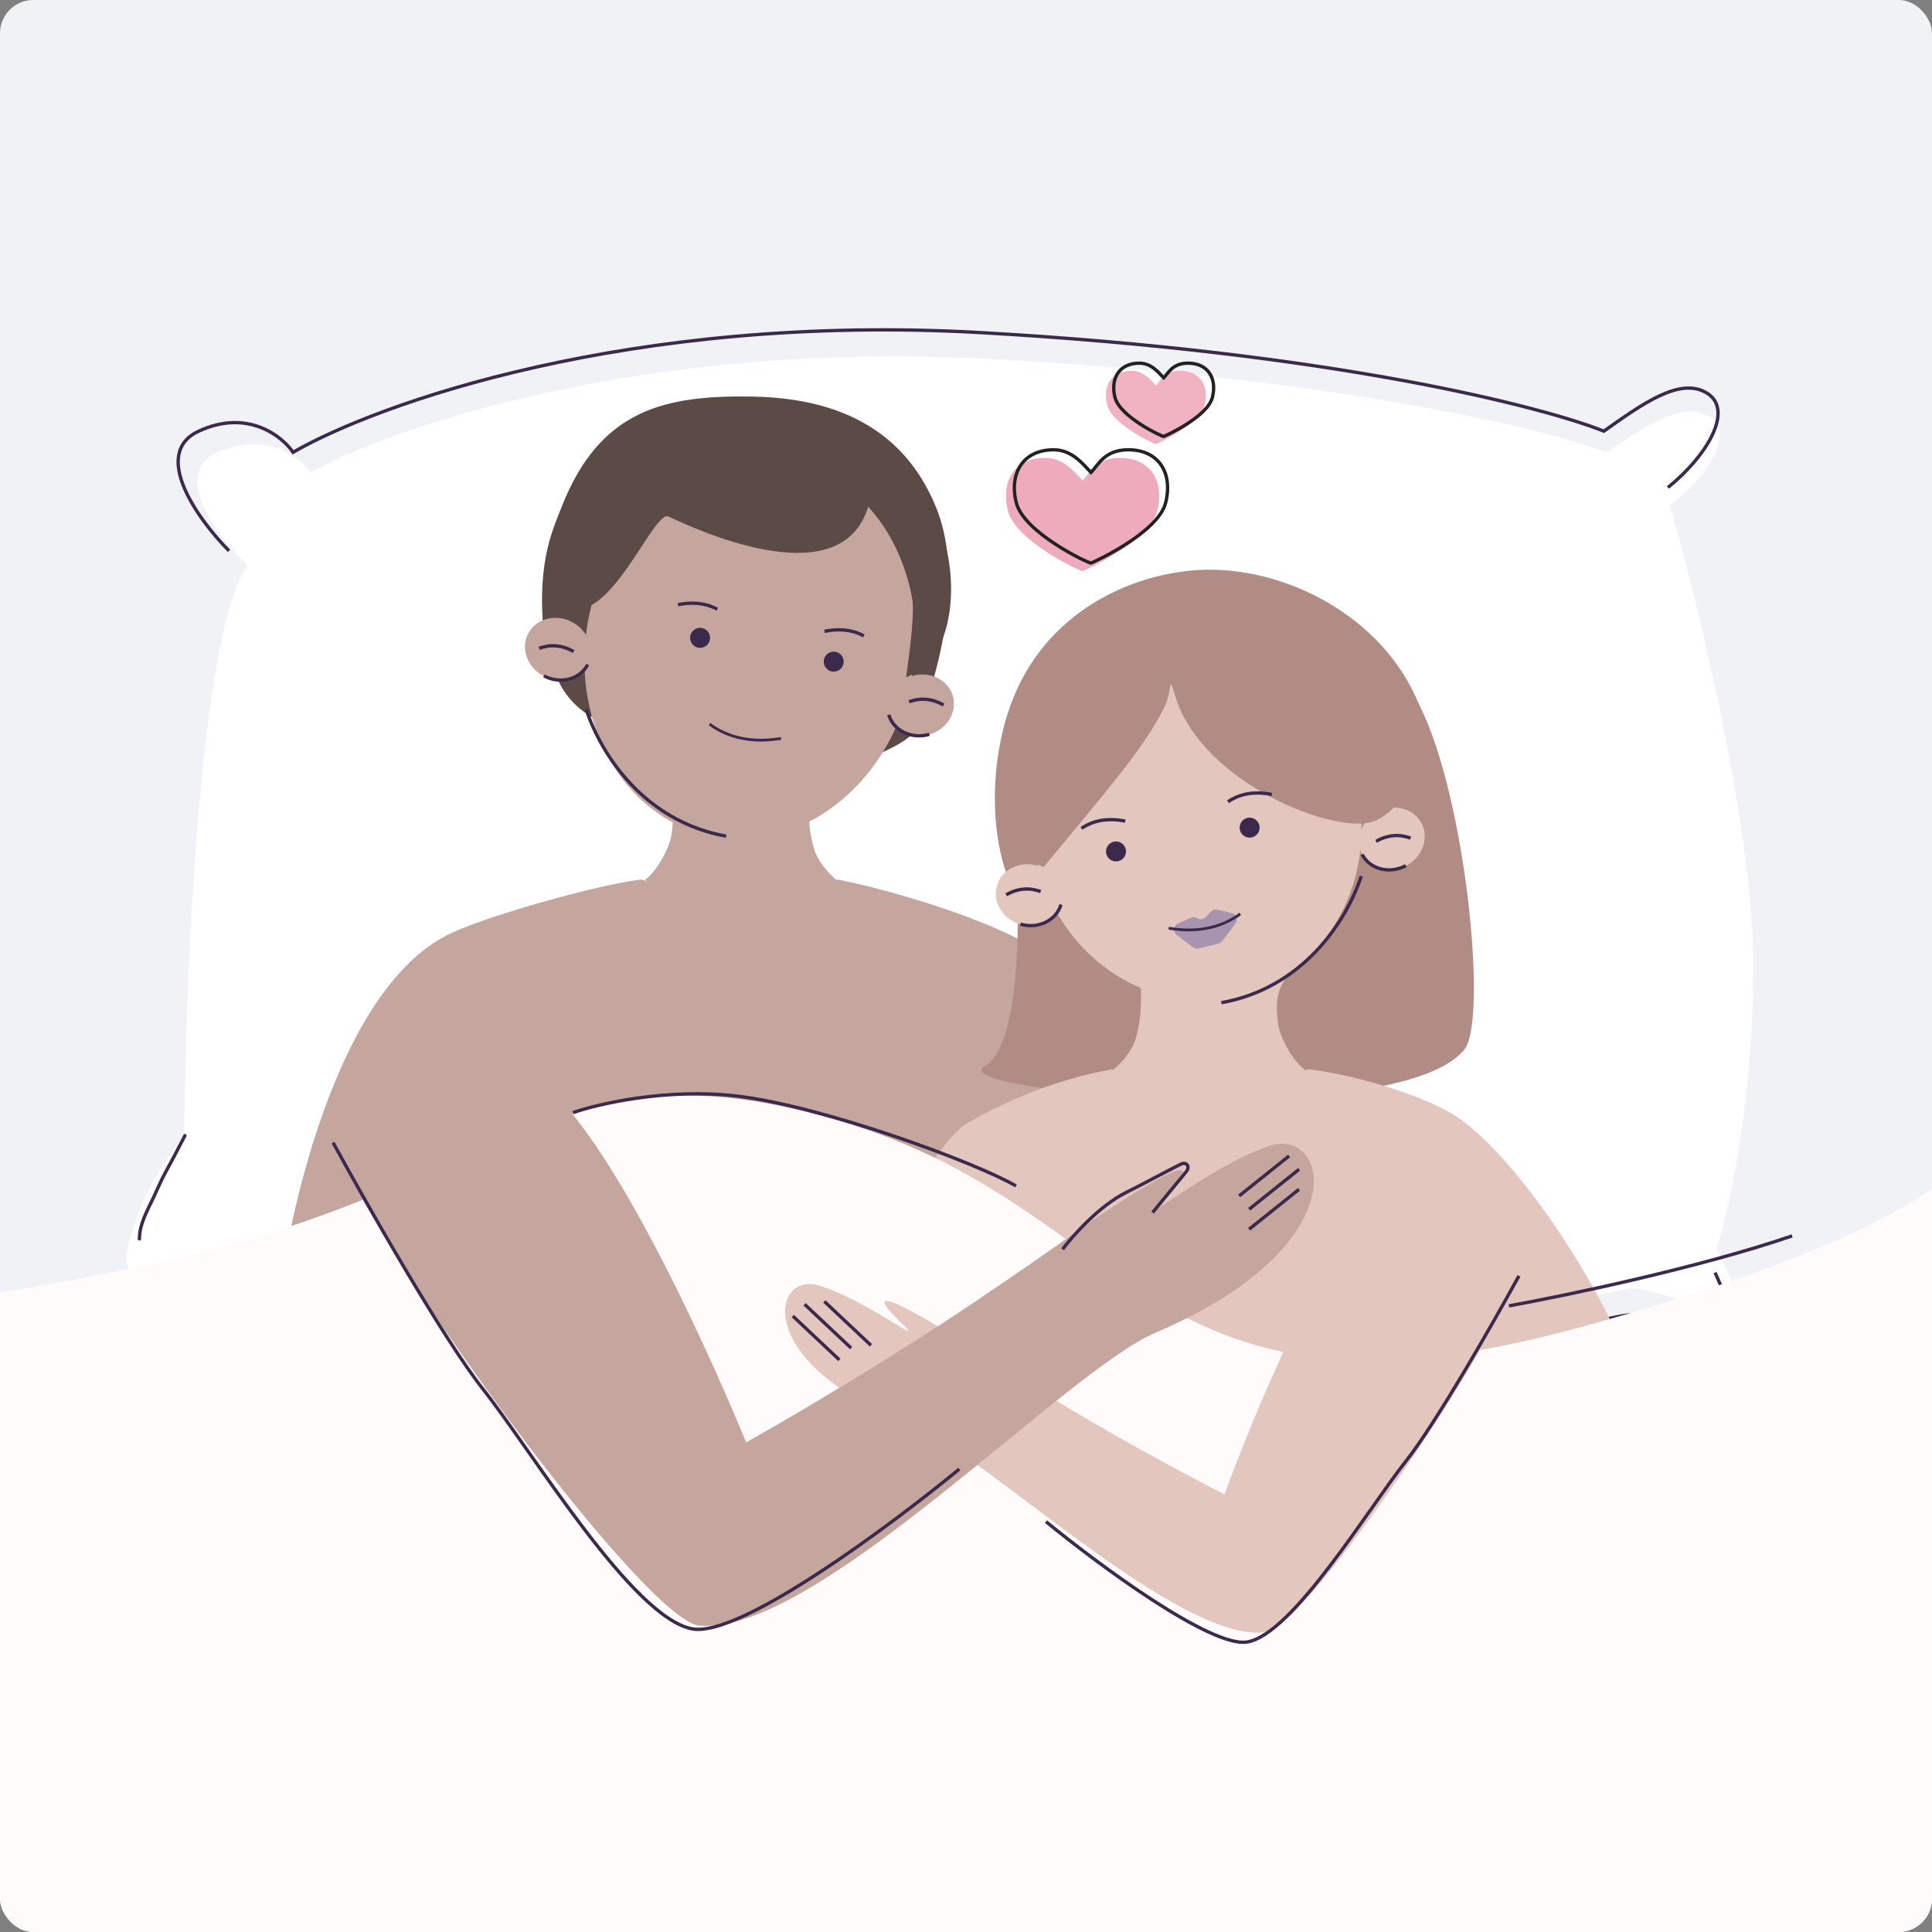 <svg width="328" height="328" viewBox="0 0 328 328" fill="none" xmlns="http://www.w3.org/2000/svg">
<rect x="0" y="0" width="328" height="328" fill="#808080" stroke="none"/>
<g clip-path="url(#clip0)">
<rect width="328" height="328" rx="5.655" fill="#F1F2F5"/>
<path d="M21.685 211.958C19.875 220.554 31.11 215.54 36.954 211.958C61.082 214.22 107.643 231.751 168.153 231.751C227.357 231.751 272.774 218.744 277.298 218.744C279.928 218.744 286.7 221.134 292.23 223.308C294.156 224.065 296.075 222.08 295.213 220.198L291.436 211.958C293.509 205.549 297.657 186.962 297.657 163.889C297.657 140.816 288.231 102.248 283.519 85.848C290.116 80.758 294.635 73.418 290.11 70.703C285.586 67.989 279.183 72.464 272.774 76.8C262.406 72.841 226.967 64.132 168.153 60.965C109.339 57.798 66.737 72.464 52.788 80.193C50.903 77.554 45.097 73.18 36.954 76.8C28.811 80.419 36.953 91.126 42.043 96.027C33.899 107.337 31.486 165.209 31.298 192.731C28.848 195.558 23.494 203.362 21.685 211.958Z" fill="white"/>
<path d="M38.888 93.522C33.739 88.342 25.502 77.026 33.74 73.201C41.977 69.376 47.85 73.998 49.757 76.787C63.868 68.619 106.964 53.119 166.459 56.466C225.954 59.813 261.803 69.017 272.291 73.201C278.775 68.619 285.252 63.889 289.829 66.758C294.405 69.627 289.835 77.385 283.161 82.764M291.169 216.047L295.107 225.022C295.938 226.916 293.988 228.87 292.074 228.083C286.461 225.775 279.545 223.219 276.868 223.219C272.291 223.219 226.349 236.966 166.459 236.966" stroke="#3C2A4D" stroke-width="0.566"/>
<path d="M137.461 133.284C137.291 136.174 136.994 139.828 138.141 143.908C139.288 147.86 143.24 150.537 145.705 151.897C139.713 153.214 134.487 153.469 131.087 153.469C125.903 153.469 117.659 154.829 112.432 151.897C111.03 151.089 110.071 149.877 109.519 149.325C111.133 148.347 113.622 144.29 114.005 141.698C114.812 136.174 113.24 134.899 112.432 133.284C118.212 133.242 131.725 133.327 137.461 133.284Z" fill="#C5A69E"/>
<path d="M101.389 122.215C94.034 118.496 93.96 112.149 92.553 109.738C90.857 96.164 93.632 90.427 95.381 85.984C101.955 69.284 113.187 67.118 127.615 67.323C139.07 67.527 152.753 70.795 158.983 86.287C163.927 98.549 158.983 116.522 154.924 124.627C154.482 125.036 153.035 126.344 149.217 127.979C129.362 136.399 109.347 126.262 101.389 122.215Z" fill="#5B4A46"/>
<path d="M120.469 141.899C105.419 138.657 96.287 121.787 100.071 104.219C103.856 86.651 119.124 75.038 134.174 78.28C149.224 81.522 158.357 98.392 154.572 115.96C150.788 133.528 135.519 145.141 120.469 141.899Z" fill="#C5A69E"/>
<path d="M92.299 114.78C89.516 113.315 88.341 110.073 89.675 107.54C91.008 105.006 94.345 104.14 97.128 105.604C99.911 107.069 101.086 110.311 99.752 112.844C98.418 115.378 95.081 116.244 92.299 114.78Z" fill="#C5A69E"/>
<path d="M150.925 121.351C150.101 118.609 151.855 115.658 154.844 114.759C157.833 113.86 160.925 115.354 161.75 118.096C162.574 120.838 160.82 123.789 157.831 124.688C154.842 125.587 151.75 124.093 150.925 121.351Z" fill="#C5A69E"/>
<path d="M92.336 114.743C95.141 116.23 98.455 115.338 99.772 112.831" stroke="#3C2A4D" stroke-width="0.566" stroke-miterlimit="10"/>
<path d="M150.885 121.352C151.692 124.071 154.794 125.559 157.769 124.666" stroke="#3C2A4D" stroke-width="0.566" stroke-miterlimit="10"/>
<path d="M97.393 110.621C96.798 110.281 95.693 109.729 94.291 109.644C93.101 109.559 92.166 109.856 91.529 110.069" stroke="#3C2A4D" stroke-width="0.566" stroke-miterlimit="10"/>
<path d="M160.192 119.695C159.597 119.355 158.493 118.803 157.09 118.718C155.9 118.633 154.966 118.93 154.328 119.142" stroke="#3C2A4D" stroke-width="0.566" stroke-miterlimit="10"/>
<path d="M99.531 120.469C102.037 128.084 109.368 139.464 123.283 141.959" stroke="#3C2A4D" stroke-width="0.566" stroke-miterlimit="10"/>
<path d="M157.588 111.435C156.769 111.561 158.153 113.131 153.835 114.991C155.326 104.083 155.812 99.161 152.498 92.207C151.15 89.38 148.617 81.941 147.408 85.987C142.924 100.906 119.638 90.591 113.477 87.683C110.67 86.335 101.286 112.203 93.684 100.123C90.799 88.406 105.639 70.99 124.668 69.22C127.476 68.967 140.733 67.745 150.755 76.638C166.469 90.63 161.292 110.887 157.588 111.435Z" fill="#5B4A46"/>
<path d="M142.238 149.325C141.295 150.079 137.6 151.7 130.362 152.152C123.123 152.605 113.019 150.456 108.872 149.325C103.028 149.89 83.986 155.004 76.718 158.358C54.663 168.538 47.877 216.607 47.877 216.607L76.651 223.342C74.383 246.308 71.522 281.915 73.325 300.303C89.914 301.057 142.241 307.655 152.498 307.655C175.118 307.655 170.594 294.66 171.725 282.784C172.63 273.284 164.374 220.58 162.112 214.359C166.636 207.007 169.464 210.4 169.464 210.4C171.725 214.359 211.647 239.234 205.656 229.843C198.305 218.318 185.573 166.605 175.118 160.621C164.663 154.636 147.327 150.267 142.238 149.325Z" fill="#C5A69E"/>
<path d="M132.604 125.361C129.92 125.823 125.598 126.042 121.661 123.723C121.226 123.494 120.839 123.209 120.451 122.925" stroke="#3C2A4D" stroke-width="0.471" stroke-miterlimit="10"/>
<path d="M139.979 107.184C141.6 106.849 144.22 106.629 146.658 107.959" stroke="#3C2A4D" stroke-width="0.566" stroke-miterlimit="10"/>
<path d="M115.096 102.66C116.717 102.325 119.338 102.105 121.776 103.434" stroke="#3C2A4D" stroke-width="0.566" stroke-miterlimit="10"/>
<circle r="1.697" transform="matrix(-0.998 0.068 0.068 0.998 141.542 112.329)" fill="#3C2A4D"/>
<circle r="1.697" transform="matrix(-0.998 0.068 0.068 0.998 118.857 108.29)" fill="#3C2A4D"/>
<path d="M80.475 210.666L76.92 222.548" stroke="#3C2A4D" stroke-width="0.566"/>
<path d="M167.198 180.979C173.532 177.36 173.23 153.834 172.288 142.524L240.15 118.207C248.633 132.722 252.705 173.062 248.633 178.152C237.323 192.29 159.281 185.503 167.198 180.979Z" fill="#B18C84"/>
<path d="M193.548 165.504C193.718 168.394 194.015 172.049 192.868 176.128C191.721 180.08 187.769 182.757 185.304 184.117C191.296 185.434 196.523 185.689 199.922 185.689C205.106 185.689 213.35 187.049 218.577 184.117C219.979 183.309 220.938 182.097 221.491 181.545C219.876 180.568 217.387 176.51 217.005 173.918C216.197 168.394 217.77 167.119 218.577 165.504C212.798 165.462 199.285 165.547 193.548 165.504Z" fill="#E3C6BE"/>
<path d="M229.62 154.435C236.975 150.716 239.146 148.263 240.552 145.852C246.34 136.001 242.039 122.717 241.557 121.368C236.212 105.509 219.291 96.516 204.862 96.721C193.408 96.925 178.256 103.015 172.026 118.507C167.082 130.769 167.685 148.999 176.085 156.847C176.527 157.256 177.974 158.564 181.792 160.199C201.647 168.619 221.662 158.482 229.62 154.435Z" fill="#B18C84"/>
<path d="M209.489 169.241C224.539 165.998 233.907 150.221 230.412 134C226.918 117.779 211.885 107.258 196.835 110.5C181.785 113.742 172.417 129.52 175.912 145.741C179.406 161.962 194.439 172.483 209.489 169.241Z" fill="#E3C6BE"/>
<path d="M238.711 147C241.494 145.535 242.668 142.294 241.335 139.76C240.001 137.226 236.664 136.36 233.881 137.825C231.098 139.29 229.923 142.531 231.257 145.065C232.591 147.598 235.928 148.465 238.711 147Z" fill="#E3C6BE"/>
<path d="M180.084 153.572C180.908 150.83 179.154 147.878 176.165 146.979C173.176 146.08 170.084 147.574 169.26 150.316C168.435 153.058 170.19 156.009 173.179 156.908C176.168 157.807 179.259 156.313 180.084 153.572Z" fill="#E3C6BE"/>
<path d="M238.673 146.963C235.869 148.451 232.554 147.558 231.237 145.051" stroke="#3C2A4D" stroke-width="0.566" stroke-miterlimit="10"/>
<path d="M180.124 153.572C179.317 156.292 176.215 157.779 173.24 156.887" stroke="#3C2A4D" stroke-width="0.566" stroke-miterlimit="10"/>
<path d="M233.616 142.841C234.211 142.502 235.316 141.949 236.718 141.864C237.908 141.779 238.843 142.077 239.48 142.289" stroke="#3C2A4D" stroke-width="0.566" stroke-miterlimit="10"/>
<path d="M170.817 151.915C171.412 151.575 172.517 151.023 173.919 150.938C175.109 150.853 176.044 151.15 176.681 151.363" stroke="#3C2A4D" stroke-width="0.566" stroke-miterlimit="10"/>
<path d="M231.104 148.745C228.598 156.36 221.267 167.74 207.353 170.234" stroke="#3C2A4D" stroke-width="0.566" stroke-miterlimit="10"/>
<path d="M173.421 143.655C174.24 143.782 172.856 145.352 177.174 147.211C187.559 134.607 194.424 126.858 197.739 119.903C199.086 117.076 198.309 114.126 199.517 118.172C204.002 133.092 227.437 142.196 233.598 139.288C236.405 137.939 238.979 135.073 239.837 131.575C242.722 119.858 225.37 103.211 206.341 101.44C203.534 101.187 190.276 99.965 180.255 108.858C164.54 122.851 169.717 143.107 173.421 143.655Z" fill="#B18C84"/>
<path d="M188.771 181.545C189.714 182.299 193.408 183.92 200.647 184.372C207.886 184.825 217.989 182.676 222.137 181.545C227.98 182.11 242.413 185.66 248.716 190.593C261.723 200.772 276.911 227.917 276.911 234.138C276.911 249.196 268.994 269.2 266.166 274.29C266.047 274.505 265.916 274.665 265.775 274.772C266.178 282.219 264.741 289.041 259.946 293.517C257.118 315.572 252.028 336.497 192.649 328.014C174.972 325.488 181.601 335.85 177.572 324.621C161.545 279.945 164.372 244.317 166.635 244.317C166.635 242.621 161.545 242.621 161.545 242.621C159.284 246.579 119.362 271.454 125.353 262.063C132.704 250.538 153.918 196.577 164.372 190.593C174.827 184.609 183.681 182.487 188.771 181.545Z" fill="#E3C6BE"/>
<path d="M148.062 241.49C143.086 239.68 139.579 237.72 138.448 236.966C135.055 243.186 127.59 257.211 124.876 263.545C121.483 271.462 126.007 277.117 128.269 278.248C130.531 279.379 138.448 278.814 142.407 277.117C146.366 275.421 176.903 259.021 185.952 259.021C195 259.021 218.752 269.766 219.317 268.635C219.883 267.504 215.359 264.676 216.49 265.242C217.621 265.807 226.103 268.635 227.234 267.504C228.139 266.599 221.956 263.357 218.752 261.848C221.956 263.357 228.592 266.146 229.497 265.242C230.628 264.111 224.972 261.283 224.407 260.717L222.71 259.021C225.161 260.152 230.741 262.301 233.455 261.848C236.17 261.396 226.669 256.382 221.579 253.931C220.637 251.858 216.49 246.919 207.441 243.752C198.393 240.585 170.494 245.448 157.676 248.276L160.503 243.186C158.43 243.375 153.039 243.299 148.062 241.49Z" fill="#E3C6BE" stroke="#E3C6BE" stroke-width="1.131"/>
<path d="M276.572 234.24C268.224 244.734 256.713 244.341 256.552 244.883C256.39 245.425 261.239 259.586 261.239 270.28C261.239 270.28 249.016 277.632 229.353 280.249C209.689 282.865 197.035 273.364 187.69 275.501C179.466 277.38 177.65 279.854 178.319 281.007C172.36 281.729 164.897 282.495 166.855 283.452C169.327 284.661 181.333 285.998 184.005 285.614C183.536 285.868 178.022 286.191 176.151 286.224C175.352 286.237 168.918 286.428 169.679 287.835C170.288 288.96 182.082 290.745 185.583 290.215C182.082 290.745 170.592 289.523 171.201 290.649C171.8 291.756 179.869 292.531 183.883 292.704C181.572 292.849 178.333 293.242 178.465 293.994C178.684 295.24 191.374 296.241 201.738 297.391C220.665 299.493 244.845 297.259 253.808 295.21C258.006 294.25 270.211 290.562 275.189 286.831C281.385 282.187 285.944 278.024 284.954 269.468C284.162 262.622 278.047 241.171 276.572 234.24Z" fill="#E3C6BE" stroke="#E3C6BE" stroke-width="1.131"/>
<path d="M258.726 269.564C252.16 274.199 234.015 278.266 227.189 279.602C220.364 280.938 210.177 279.581 203.092 277.617C195.385 275.481 190.038 275.173 185.988 275.811C181.938 276.449 178.935 277.964 177.937 279.448" stroke="#3C2A4D" stroke-width="0.566" stroke-miterlimit="10"/>
<path d="M181.634 285.167C176.245 284.847 165.45 283.851 165.377 282.422C165.303 280.993 173.054 280.833 176.939 280.932L187.11 280.23" stroke="#3C2A4D" stroke-width="0.566"/>
<path d="M185.238 289.1C179.184 289.77 168.601 289.419 168.527 287.99C168.454 286.561 174.187 286.624 179.151 285.653L185.224 284.989" stroke="#3C2A4D" stroke-width="0.566"/>
<path d="M189.517 292.716C183.358 293.067 172.531 292.331 172.399 291.059C172.266 289.787 178.127 290.073 183.16 289.41L189.338 289.063" stroke="#3C2A4D" stroke-width="0.566"/>
<path d="M187.752 292.732C182.719 293.395 177.414 292.388 177.547 293.66C177.679 294.932 188.506 295.668 194.665 295.316" stroke="#3C2A4D" stroke-width="0.566"/>
<path d="M136.097 257.324C139.985 255.385 145.732 252.841 153.126 250.569C160.31 248.358 166.479 247.358 177.677 245.723C185.072 244.208 191.368 243.814 195.72 243.784C202.65 243.693 207.383 243.663 212.412 245.601C218.919 248.116 221.961 252.447 223.187 254.537" stroke="#3C2A4D" stroke-width="0.566" stroke-miterlimit="10"/>
<path d="M205.089 248.276C210.626 249.632 214.736 251.198 217.418 252.343C225.637 255.868 232.991 260.929 234.116 261.713C234.116 261.713 234.202 261.743 234.289 261.833C234.548 262.044 234.548 262.406 234.375 262.617C234.116 262.948 233.337 262.978 233.034 262.978C229.53 263.038 226.199 260.779 226.199 260.779C223.344 259.363 219.451 257.706 213.741 255.627" stroke="#361D32" stroke-width="0.566" stroke-miterlimit="10"/>
<path d="M219.792 262.261C222.237 263.464 223.799 264.576 225.162 265.087C227.125 265.838 229.689 266.83 230.691 266.139C231.092 265.868 231.172 265.357 231.052 264.997C230.931 264.516 230.411 264.245 229.609 263.794C229.048 263.494 224.24 260.247 223.118 259.586" stroke="#361D32" stroke-width="0.566" stroke-miterlimit="10"/>
<path d="M213.226 263.316C216.536 265.358 219.627 266.624 221.848 267.4C226.116 268.896 227.596 268.752 228.293 268.407C228.424 268.349 228.728 268.177 228.815 267.918C229.077 267.141 227.248 266.135 226.203 265.703C224.417 264.955 221.979 263.057 215.578 260.353C214.402 259.864 212.791 259.203 210.744 258.455" stroke="#361D32" stroke-width="0.566" stroke-miterlimit="10"/>
<path d="M208.148 265.985C211.501 267.201 214.604 268.229 217.664 269.32C218.125 269.476 219.802 270.068 220.557 269.57C220.976 269.289 220.976 269.009 220.85 268.634C220.683 268.011 220.138 267.575 219.886 267.388C218.712 266.453 215.4 264.801 207.351 260.717" stroke="#361D32" stroke-width="0.566" stroke-miterlimit="10"/>
<path d="M249.495 224.524C249.793 227.159 249.835 229.283 249.283 229.411C248.56 229.623 246.818 226.096 246.946 226.011C247.073 225.926 250.473 229.708 251.407 234.298C252.172 237.952 251.195 241.182 250.345 243.221" stroke="#3C2A4D" stroke-width="0.471" stroke-miterlimit="10"/>
<path d="M163.576 226.425C163.886 229.064 164.336 231.141 165.027 231.1C165.969 231.083 167.158 227.149 167.006 227.099C166.82 227.058 163.68 231.743 163.673 236.476C163.67 240.244 165.609 243.088 167.128 244.81" stroke="#3C2A4D" stroke-width="0.566" stroke-miterlimit="10"/>
<path d="M202.186 155.812L199.993 156.797C199.209 157.149 199.089 158.212 199.774 158.731L202.548 160.831C202.82 161.037 203.171 161.109 203.502 161.027L206.849 160.2C207.1 160.138 207.323 159.991 207.479 159.784L209.754 156.778C210.251 156.123 209.903 155.173 209.101 154.992L206.654 154.442C206.266 154.355 205.861 154.477 205.587 154.765L204.681 155.714C204.315 156.098 203.732 156.176 203.278 155.902L203.234 155.875C202.917 155.684 202.525 155.66 202.186 155.812Z" fill="#A994AF"/>
<path d="M198.405 157.581C201.089 158.043 205.411 158.262 209.348 155.943C209.783 155.714 210.17 155.43 210.558 155.145" stroke="#3C2A4D" stroke-width="0.471" stroke-miterlimit="10"/>
<path d="M191.031 139.404C189.41 139.07 186.789 138.85 184.351 140.179C184.082 140.309 183.841 140.474 183.6 140.639" stroke="#3C2A4D" stroke-width="0.566" stroke-miterlimit="10"/>
<path d="M215.913 134.88C214.293 134.546 211.672 134.326 209.234 135.655C208.965 135.785 208.724 135.95 208.483 136.115" stroke="#3C2A4D" stroke-width="0.566" stroke-miterlimit="10"/>
<circle cx="189.467" cy="144.549" r="1.697" transform="rotate(3.888 189.467 144.549)" fill="#3C2A4D"/>
<circle cx="212.152" cy="140.51" r="1.697" transform="rotate(3.888 212.152 140.51)" fill="#3C2A4D"/>
<path d="M215.27 238.286C218.43 237.913 227.996 238.315 236.759 241.49C247.225 245.281 253.012 252.845 255.987 257.324" stroke="#361D32" stroke-width="0.566"/>
<path d="M75.588 223.393C75.588 223.393 51.27 217.738 47.877 216.607C47.312 218.869 46.293 238.323 44.484 248.276C42.674 258.229 47.877 313.876 50.761 306.524H67.726C67.161 301.811 71.063 269.535 71.063 254.497C71.063 245.448 75.588 223.393 75.588 223.393Z" fill="#C5A69E" stroke="#C5A69E" stroke-width="1.131"/>
<path d="M-9.066 220.71C-24.208 222.4 -17.195 218.482 -9.287 215.432L-9.066 220.71C-2.909 220.023 6.911 218.409 21.823 215.432C86.304 202.56 92.527 175.386 142.867 190.403C193.208 205.42 194.339 245.466 267.87 225.443C320.527 211.105 335.415 198.37 336.876 192.267V190.403C337.035 190.928 337.048 191.552 336.876 192.267V337H-4.195L-9.066 220.71Z" fill="#FEFBFA"/>
<path d="M258.01 215.957C262.362 204.417 252.919 200.095 250.675 194.304L238.527 202.544L231.809 206.691C221.037 217.028 207.893 253.718 207.893 253.718C207.893 253.718 198.12 248.771 185.883 241.699C175.267 235.563 162.48 227.154 162.48 227.154C162.48 227.154 142.602 214.618 153.352 224.942C157.431 228.86 146.714 220.477 138.874 218.212C131.035 215.948 127.796 231.575 154.462 241.683C166.56 246.269 199.881 279.007 214.868 277.108C221.695 276.242 252.57 230.382 258.01 215.957Z" fill="#E3C6BE"/>
<path d="M58.814 197.945C52.48 183.015 64.656 176.832 67.296 169.103L83.697 179.283L92.745 184.372C107.448 197.379 126.676 244.883 126.676 244.883C126.676 244.883 139.251 237.862 154.952 227.917C168.573 219.289 184.924 207.559 184.924 207.559C184.924 207.559 210.372 190.028 196.8 204.166C191.649 209.531 205.283 197.945 215.462 194.552C225.641 191.159 230.73 211.517 196.234 226.221C180.584 232.891 138.552 277.683 118.759 275.986C109.743 275.213 66.731 216.607 58.814 197.945Z" fill="#C5A69E"/>
<path d="M218.855 196.248L210.372 203.034" stroke="#3C2A4D" stroke-width="0.566"/>
<path d="M220.552 198.51L212.069 205.297" stroke="#3C2A4D" stroke-width="0.566"/>
<path d="M220.552 201.903L212.069 208.69" stroke="#3C2A4D" stroke-width="0.566"/>
<path d="M134.593 223.426L142.503 230.872" stroke="#3C2A4D" stroke-width="0.566"/>
<path d="M136.594 221.429L144.504 228.875" stroke="#3C2A4D" stroke-width="0.566"/>
<path d="M139.954 220.953L147.864 228.399" stroke="#3C2A4D" stroke-width="0.566"/>
<path d="M180.4 212.083C182.096 209.821 186.621 204.731 191.145 202.469C194.073 201.005 197.791 198.988 200.459 197.645C201.433 197.154 202.098 198.055 201.405 198.897L195.669 205.862" stroke="#3C2A4D" stroke-width="0.566"/>
<path d="M56.552 193.986C62.207 204.354 75.214 227.239 82 235.834C90.483 246.579 107.448 274.855 117.628 276.552C125.771 277.909 151.182 259.021 162.869 249.407" stroke="#3C2A4D" stroke-width="0.566"/>
<path d="M257.876 216.607C253.605 224.412 243.78 241.639 238.654 248.11C232.247 256.199 219.433 277.484 211.744 278.762C205.593 279.783 186.4 265.564 177.573 258.327" stroke="#3C2A4D" stroke-width="0.566"/>
<path d="M97.269 188.897C101.605 187.388 113.217 184.712 124.979 186.069C139.683 187.765 165.697 197.379 172.483 201.338" stroke="#3C2A4D" stroke-width="0.566"/>
<path d="M256.179 221.697C265.604 220 288.414 215.25 304.248 209.821" stroke="#3C2A4D" stroke-width="0.566"/>
<path d="M31.39 192.805C30.353 194.797 29.312 196.831 28.222 198.794C27.395 200.282 26.759 201.828 26.027 203.373C24.996 205.546 23.672 207.857 23.672 210.336" stroke="#3C2A4D" stroke-width="0.566" stroke-linecap="round" stroke-linejoin="round"/>
<path d="M200.371 62.947C197.724 62.947 197.062 64.606 196.234 65.436C195.408 64.606 194.196 62.947 192.098 62.947C188.79 62.947 187.136 65.436 187.963 68.753C188.79 72.071 196.007 75.445 196.234 75.388C196.462 75.331 203.679 72.071 204.507 68.753C205.334 65.436 203.679 62.947 200.371 62.947Z" fill="#F1B2C1"/>
<path d="M190.135 77.733C186.076 77.733 185.061 80.296 183.793 81.578C182.525 80.296 180.667 77.733 177.451 77.733C172.377 77.733 169.841 81.578 171.109 86.705C172.378 91.832 183.443 97.047 183.793 96.959C184.142 96.871 195.208 91.832 196.477 86.705C197.745 81.578 195.208 77.733 190.135 77.733Z" fill="#EEABBB"/>
<path d="M185.217 80.205L185.016 80.404L185.217 80.607L185.418 80.404L185.217 80.205ZM197.902 85.332L198.176 85.4L197.902 85.332ZM185.217 95.586L185.148 95.312H185.148L185.217 95.586ZM172.534 85.332L172.809 85.264L172.534 85.332ZM185.418 80.404C185.749 80.07 186.065 79.65 186.393 79.24C186.728 78.823 187.088 78.398 187.528 78.015C188.397 77.257 189.6 76.642 191.56 76.642V76.077C189.46 76.077 188.126 76.744 187.156 77.588C186.677 78.006 186.292 78.463 185.952 78.887C185.606 79.318 185.32 79.7 185.016 80.006L185.418 80.404ZM191.56 76.642C194.022 76.642 195.829 77.572 196.876 79.084C197.928 80.603 198.247 82.757 197.627 85.264L198.176 85.4C198.824 82.781 198.509 80.448 197.341 78.762C196.169 77.07 194.171 76.077 191.56 76.077V76.642ZM197.627 85.264C197.329 86.47 196.443 87.702 195.236 88.883C194.033 90.059 192.537 91.161 191.062 92.111C189.587 93.06 188.14 93.854 187.04 94.416C186.49 94.697 186.027 94.919 185.692 95.074C185.525 95.151 185.39 95.211 185.292 95.253C185.183 95.3 185.143 95.313 185.148 95.312L185.287 95.86C185.335 95.848 185.423 95.812 185.515 95.773C185.618 95.728 185.758 95.666 185.929 95.587C186.271 95.429 186.74 95.204 187.297 94.92C188.409 94.352 189.874 93.549 191.368 92.587C192.861 91.625 194.391 90.5 195.631 89.287C196.867 88.079 197.84 86.757 198.176 85.4L197.627 85.264ZM185.148 95.312C185.174 95.305 185.195 95.305 185.204 95.305C185.215 95.305 185.222 95.305 185.225 95.305C185.23 95.306 185.229 95.306 185.219 95.304C185.201 95.3 185.17 95.29 185.123 95.275C185.032 95.243 184.901 95.192 184.735 95.121C184.403 94.98 183.943 94.766 183.394 94.49C182.295 93.937 180.849 93.138 179.375 92.178C177.9 91.217 176.404 90.099 175.201 88.909C173.993 87.714 173.107 86.471 172.809 85.264L172.26 85.4C172.595 86.757 173.568 88.089 174.803 89.311C176.043 90.538 177.573 91.679 179.066 92.652C180.561 93.625 182.025 94.434 183.14 94.995C183.697 95.275 184.168 95.494 184.513 95.641C184.685 95.715 184.83 95.772 184.939 95.809C184.993 95.828 185.044 95.844 185.088 95.854C185.11 95.859 185.135 95.865 185.162 95.868C185.181 95.87 185.23 95.875 185.287 95.86L185.148 95.312ZM172.809 85.264C172.188 82.757 172.508 80.603 173.559 79.084C174.607 77.572 176.414 76.642 178.876 76.642V76.077C176.264 76.077 174.266 77.07 173.094 78.762C171.926 80.448 171.612 82.781 172.26 85.4L172.809 85.264ZM178.876 76.642C180.402 76.642 181.61 77.249 182.603 78.025C183.61 78.811 184.356 79.737 185.016 80.404L185.418 80.006C184.811 79.392 183.994 78.394 182.951 77.579C181.894 76.752 180.566 76.077 178.876 76.077V76.642Z" fill="#222222"/>
<path d="M197.56 64.143L197.359 64.343L197.56 64.544L197.76 64.343L197.56 64.143ZM205.832 67.461L206.106 67.529L205.832 67.461ZM197.56 74.096L197.491 73.822H197.491L197.56 74.096ZM189.288 67.461L189.562 67.392L189.288 67.461ZM197.76 64.343C197.98 64.122 198.192 63.844 198.403 63.582C198.62 63.313 198.85 63.044 199.13 62.802C199.68 62.327 200.442 61.938 201.696 61.938V61.372C200.303 61.372 199.41 61.812 198.76 62.374C198.441 62.65 198.185 62.952 197.963 63.227C197.734 63.51 197.552 63.75 197.359 63.944L197.76 64.343ZM201.696 61.938C203.276 61.938 204.422 62.529 205.083 63.476C205.748 64.428 205.957 65.79 205.558 67.392L206.106 67.529C206.534 65.814 206.329 64.273 205.547 63.152C204.76 62.026 203.424 61.372 201.696 61.372V61.938ZM205.558 67.392C205.37 68.146 204.808 68.927 204.025 69.686C203.248 70.441 202.278 71.15 201.319 71.763C200.361 72.375 199.42 72.887 198.704 73.249C198.347 73.43 198.046 73.574 197.829 73.673C197.72 73.723 197.633 73.761 197.571 73.788C197.496 73.82 197.479 73.825 197.491 73.822L197.628 74.37C197.669 74.36 197.734 74.333 197.791 74.309C197.86 74.279 197.952 74.239 198.064 74.188C198.289 74.085 198.596 73.938 198.96 73.754C199.687 73.385 200.645 72.864 201.623 72.239C202.6 71.615 203.604 70.883 204.419 70.092C205.23 69.305 205.88 68.435 206.106 67.529L205.558 67.392ZM197.491 73.822C197.538 73.81 197.573 73.815 197.575 73.815C197.584 73.816 197.587 73.817 197.583 73.816C197.576 73.814 197.559 73.809 197.53 73.8C197.473 73.78 197.39 73.748 197.283 73.703C197.069 73.612 196.771 73.475 196.414 73.297C195.7 72.941 194.76 72.425 193.802 71.806C192.843 71.186 191.873 70.467 191.096 69.703C190.313 68.935 189.75 68.146 189.562 67.392L189.014 67.529C189.239 68.434 189.889 69.312 190.699 70.107C191.514 70.907 192.518 71.65 193.495 72.281C194.473 72.913 195.432 73.439 196.161 73.803C196.526 73.985 196.835 74.127 197.063 74.224C197.176 74.272 197.272 74.309 197.347 74.335C197.384 74.347 197.42 74.359 197.453 74.366C197.469 74.37 197.49 74.374 197.513 74.377C197.528 74.379 197.574 74.384 197.628 74.37L197.491 73.822ZM189.562 67.392C189.163 65.79 189.372 64.428 190.037 63.476C190.698 62.529 191.843 61.938 193.424 61.938V61.372C191.695 61.372 190.359 62.026 189.573 63.152C188.79 64.273 188.586 65.814 189.014 67.529L189.562 67.392ZM193.424 61.938C195.373 61.938 196.485 63.466 197.359 64.343L197.76 63.944C196.98 63.162 195.669 61.372 193.424 61.372V61.938Z" fill="#222222"/>
</g>
<defs>
<clipPath id="clip0">
<rect width="328" height="328" rx="5.655" fill="white"/>
</clipPath>
</defs>
</svg>
